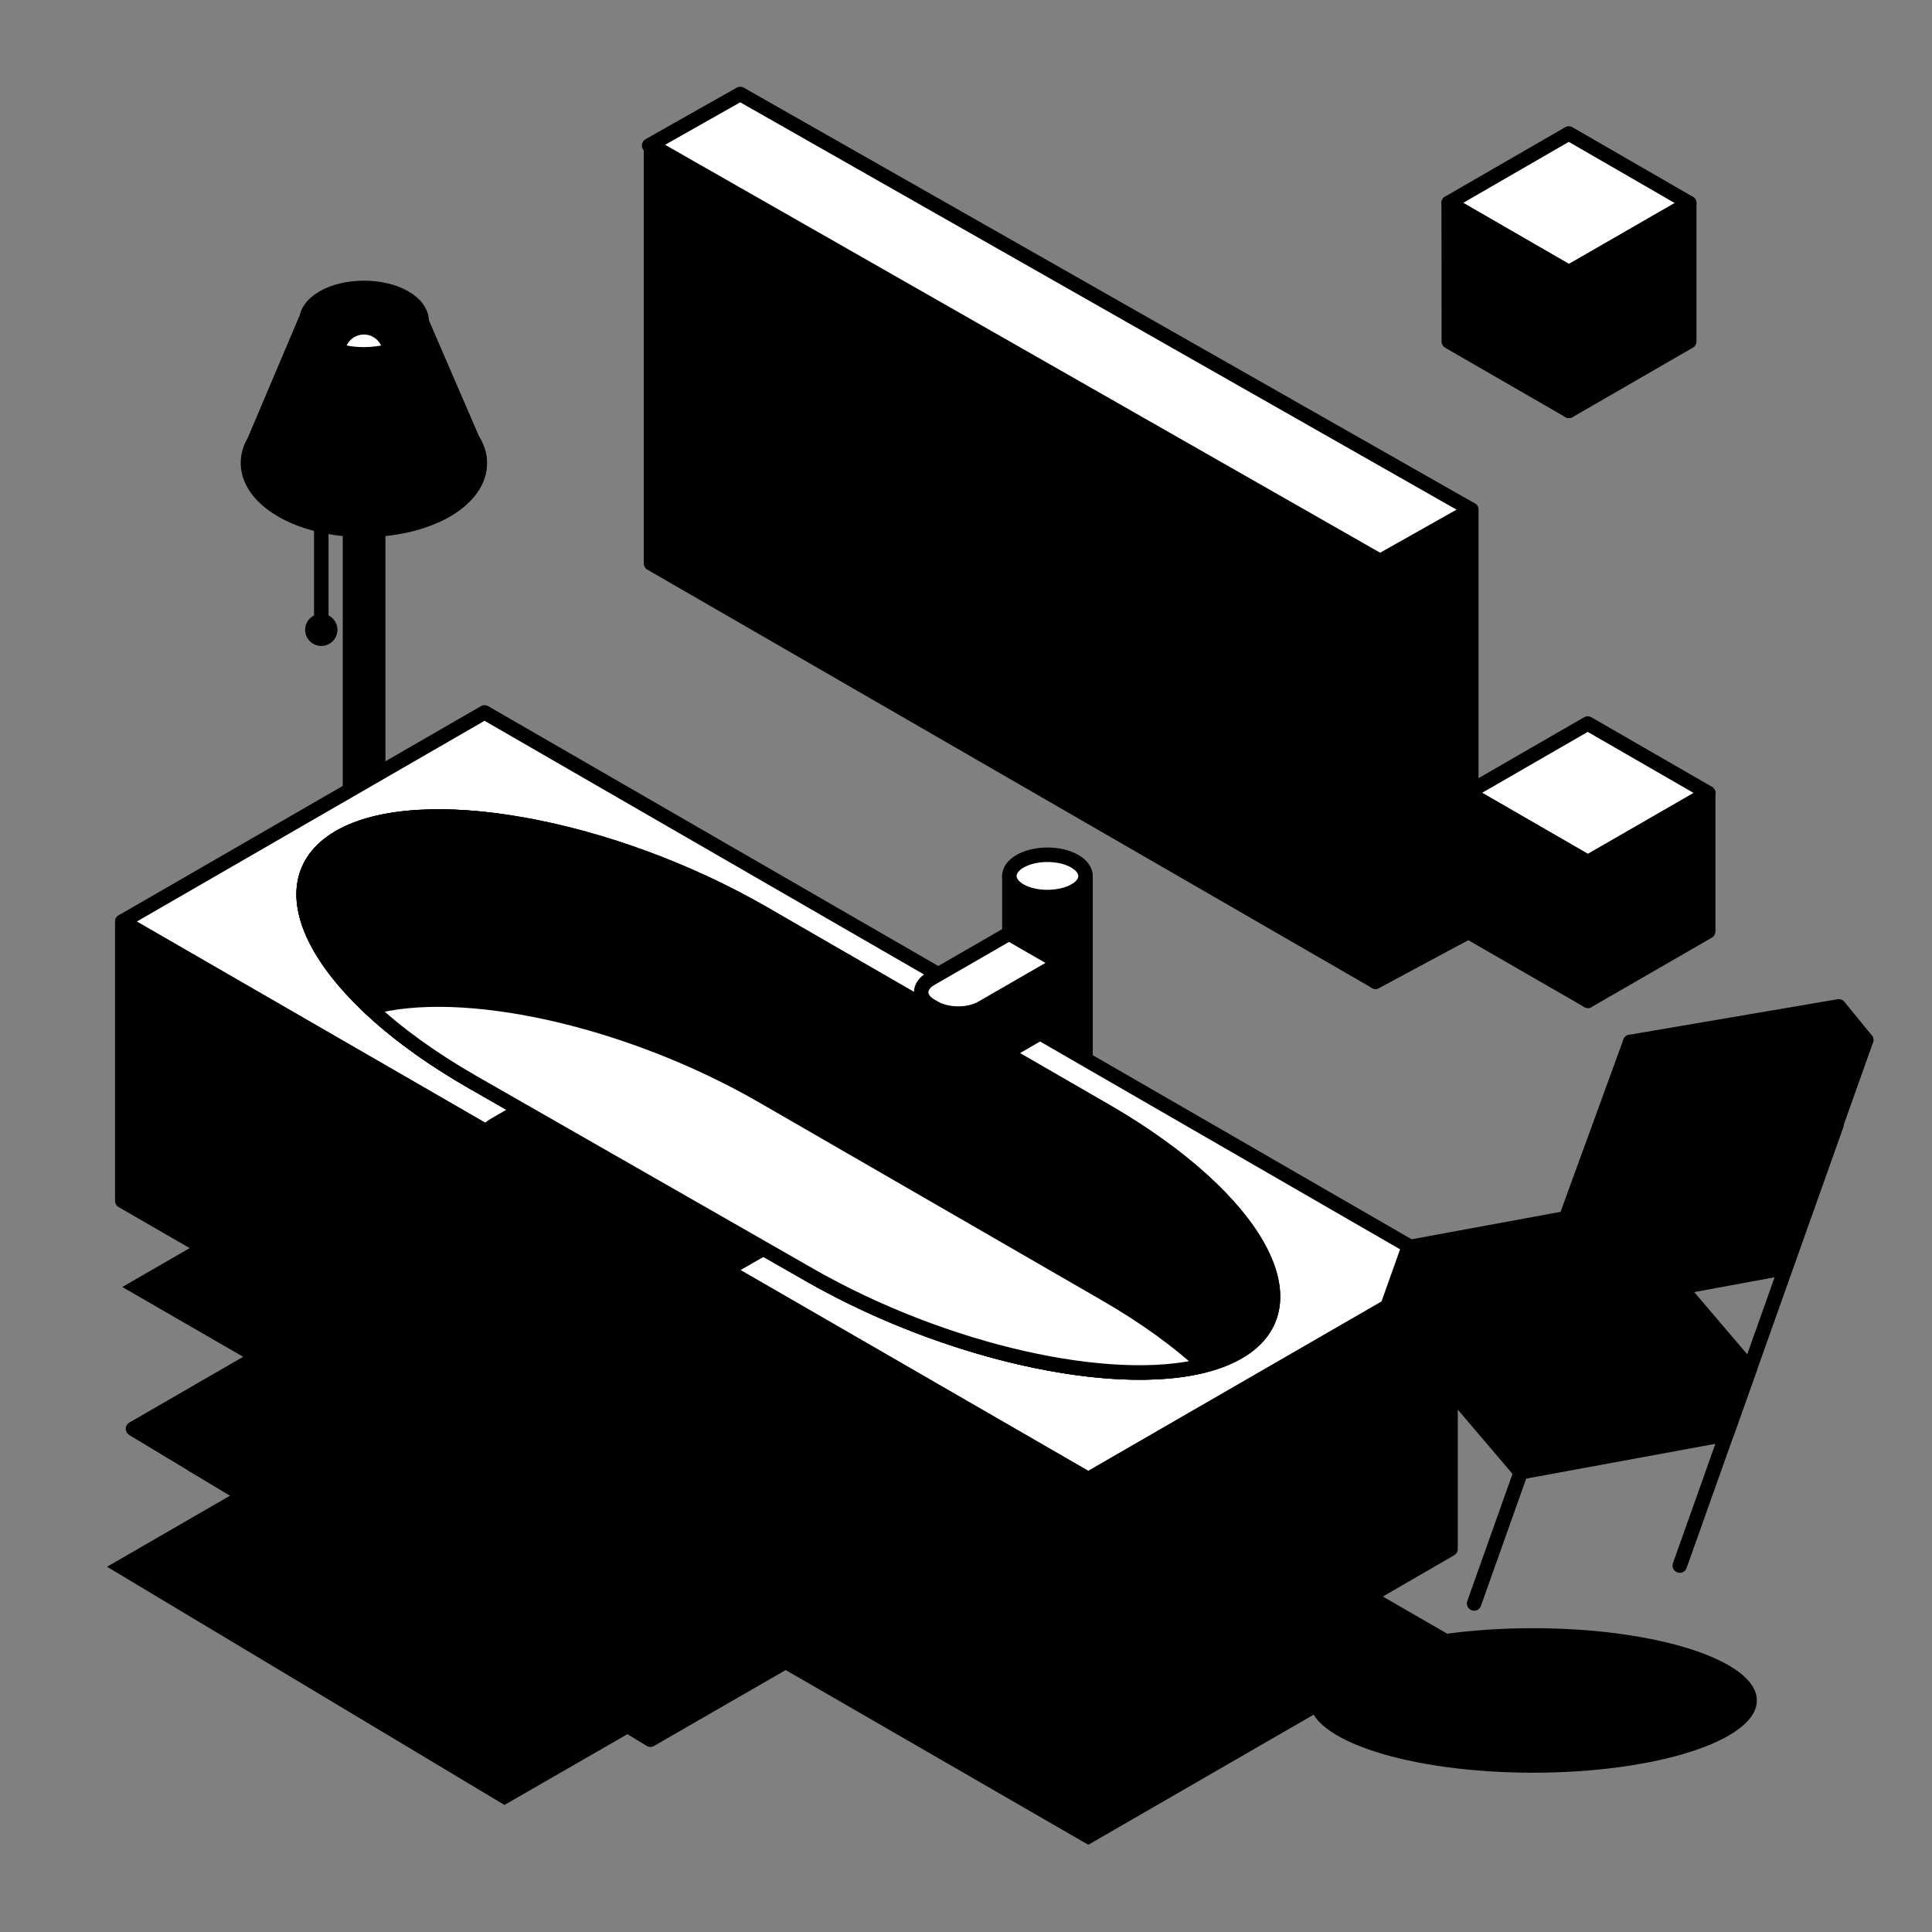 <svg width="200" height="200" viewBox="0 0 200 200" fill="none" xmlns="http://www.w3.org/2000/svg">
<rect x="0" y="0" width="200" height="200" fill="#808080" stroke="none"/>
<path d="M12.66 133.23L50.16 111.58L150.16 169.32L112.66 190.97L12.66 133.23Z" fill="#039C6F" style="fill:#039C6F;fill:color(display-p3 0.012 0.612 0.435);fill-opacity:1;"/>
<path d="M158.7 183.51C171.496 183.51 181.87 180.161 181.87 176.03C181.87 171.899 171.496 168.55 158.7 168.55C145.903 168.55 135.53 171.899 135.53 176.03C135.53 180.161 145.903 183.51 158.7 183.51Z" fill="#039C6F" style="fill:#039C6F;fill:color(display-p3 0.012 0.612 0.435);fill-opacity:1;"/>
<path d="M33.26 53.46V63.96" stroke="#141413" style="stroke:#141413;stroke:color(display-p3 0.078 0.078 0.074);stroke-opacity:1;" stroke-width="1.5" stroke-linecap="round" stroke-linejoin="round"/>
<path d="M33.26 66.87C34.182 66.87 34.93 66.122 34.93 65.2C34.93 64.278 34.182 63.53 33.26 63.53C32.337 63.53 31.59 64.278 31.59 65.2C31.59 66.122 32.337 66.87 33.26 66.87Z" fill="#141413" style="fill:#141413;fill:color(display-p3 0.078 0.078 0.074);fill-opacity:1;"/>
<path d="M48.89 45.47L43.58 33.18H31.61L26.32 45.66C24.88 48.09 25.83 50.9 29.18 52.83C33.85 55.53 41.5 55.53 46.17 52.84C49.6 50.86 50.51 47.95 48.89 45.48V45.47Z" fill="#EDB3F8" stroke="#141413" style="fill:#EDB3F8;fill:color(display-p3 0.929 0.702 0.973);fill-opacity:1;stroke:#141413;stroke:color(display-p3 0.078 0.078 0.074);stroke-opacity:1;" stroke-width="1.5" stroke-linecap="round" stroke-linejoin="round"/>
<path d="M48.89 45.47L43.58 33.18H38.33L41.28 33.25L45.27 53.3C45.58 53.16 45.88 53 46.16 52.84C49.59 50.86 50.5 47.95 48.88 45.48L48.89 45.47Z" fill="#141413" stroke="#141413" style="fill:#141413;fill:color(display-p3 0.078 0.078 0.074);fill-opacity:1;stroke:#141413;stroke:color(display-p3 0.078 0.078 0.074);stroke-opacity:1;" stroke-width="1.5" stroke-linecap="round" stroke-linejoin="round"/>
<path d="M33.45 35.68C31.13 34.34 31.13 32.15 33.45 30.81C35.77 29.47 39.57 29.47 41.9 30.81C44.23 32.15 44.23 34.35 41.9 35.68C39.57 37.01 35.78 37.01 33.45 35.68Z" fill="#FAC250" style="fill:#FAC250;fill:color(display-p3 0.98 0.761 0.314);fill-opacity:1;"/>
<path d="M33.45 35.68C31.13 34.34 31.13 32.15 33.45 30.81C35.77 29.47 39.57 29.47 41.9 30.81C44.23 32.15 44.23 34.35 41.9 35.68C39.57 37.01 35.78 37.01 33.45 35.68Z" stroke="#141413" style="stroke:#141413;stroke:color(display-p3 0.078 0.078 0.074);stroke-opacity:1;" stroke-width="1.5" stroke-linecap="round" stroke-linejoin="round"/>
<path d="M39.15 54.91H36.23V87.66H39.15V54.91Z" fill="#FAC250" stroke="#141413" style="fill:#FAC250;fill:color(display-p3 0.98 0.761 0.314);fill-opacity:1;stroke:#141413;stroke:color(display-p3 0.078 0.078 0.074);stroke-opacity:1;" stroke-width="1.5" stroke-linecap="round" stroke-linejoin="round"/>
<path d="M40.38 36.32C40.23 34.95 39.07 33.88 37.67 33.88C36.27 33.88 35.11 34.94 34.96 36.31C36.66 36.81 38.69 36.81 40.39 36.31L40.38 36.32Z" fill="white" stroke="#141413" style="fill:white;fill-opacity:1;stroke:#141413;stroke:color(display-p3 0.078 0.078 0.074);stroke-opacity:1;" stroke-width="1.5" stroke-linecap="round" stroke-linejoin="round"/>
<path d="M11.08 162.19L26.69 153.17L67.85 177.85L52.22 186.85L11.08 162.19Z" fill="#039C6F" style="fill:#039C6F;fill:color(display-p3 0.012 0.612 0.435);fill-opacity:1;"/>
<path d="M19.92 151.63L35.54 142.62L76.69 167.29L61.06 176.3L19.92 151.63Z" fill="#FAC250" stroke="#141413" style="fill:#FAC250;fill:color(display-p3 0.98 0.761 0.314);fill-opacity:1;stroke:#141413;stroke:color(display-p3 0.078 0.078 0.074);stroke-opacity:1;" stroke-width="1.5" stroke-linecap="round" stroke-linejoin="round"/>
<path d="M61.09 176.31L76.7 167.29L82.96 171.08L67.33 180.09L61.09 176.31Z" fill="#EDB3F8" stroke="#141413" style="fill:#EDB3F8;fill:color(display-p3 0.929 0.702 0.973);fill-opacity:1;stroke:#141413;stroke:color(display-p3 0.078 0.078 0.074);stroke-opacity:1;" stroke-width="1.5" stroke-linecap="round" stroke-linejoin="round"/>
<path d="M13.77 147.91L29.38 138.89L35.65 142.68L20.02 151.68L13.77 147.91Z" fill="#EDB3F8" stroke="#141413" style="fill:#EDB3F8;fill:color(display-p3 0.929 0.702 0.973);fill-opacity:1;stroke:#141413;stroke:color(display-p3 0.078 0.078 0.074);stroke-opacity:1;" stroke-width="1.5" stroke-linecap="round" stroke-linejoin="round"/>
<path d="M149.97 21L162.4 13.82L174.87 21.02L162.42 28.19L149.97 21Z" fill="white" stroke="#141413" style="fill:white;fill-opacity:1;stroke:#141413;stroke:color(display-p3 0.078 0.078 0.074);stroke-opacity:1;" stroke-width="1.5" stroke-linecap="round" stroke-linejoin="round"/>
<path d="M149.98 35.35L162.42 42.53V28.19L149.97 21L149.98 35.35Z" fill="#00ED94" stroke="#141413" style="fill:#00ED94;fill:color(display-p3 0 0.929 0.58);fill-opacity:1;stroke:#141413;stroke:color(display-p3 0.078 0.078 0.074);stroke-opacity:1;" stroke-width="1.5" stroke-linecap="round" stroke-linejoin="round"/>
<path d="M174.87 35.34V21.02L162.42 28.19V42.53L174.87 35.34Z" fill="#141413" stroke="#141413" style="fill:#141413;fill:color(display-p3 0.078 0.078 0.074);fill-opacity:1;stroke:#141413;stroke:color(display-p3 0.078 0.078 0.074);stroke-opacity:1;" stroke-width="1.5" stroke-linecap="round" stroke-linejoin="round"/>
<path d="M104.49 90.67V110.05C104.49 110.61 104.87 111.17 105.64 111.59C107.17 112.43 109.68 112.43 111.22 111.59C111.99 111.17 112.37 110.61 112.37 110.05V90.66H104.49V90.67Z" fill="#E1E0DF" stroke="#141413" style="fill:#E1E0DF;fill:color(display-p3 0.882 0.878 0.875);fill-opacity:1;stroke:#141413;stroke:color(display-p3 0.078 0.078 0.074);stroke-opacity:1;" stroke-width="1.5" stroke-linecap="round" stroke-linejoin="round"/>
<path d="M108.43 112.23C109.44 112.23 110.45 112.02 111.22 111.6C111.99 111.18 112.37 110.62 112.37 110.06V90.67H108.43V112.23Z" fill="#141413" stroke="#141413" style="fill:#141413;fill:color(display-p3 0.078 0.078 0.074);fill-opacity:1;stroke:#141413;stroke:color(display-p3 0.078 0.078 0.074);stroke-opacity:1;" stroke-width="1.5" stroke-linecap="round" stroke-linejoin="round"/>
<path d="M111.22 89.13C109.69 88.27 107.18 88.27 105.64 89.13C104.1 89.99 104.11 91.38 105.64 92.23C107.17 93.08 109.68 93.07 111.22 92.23C112.76 91.39 112.75 89.99 111.22 89.13Z" fill="white" stroke="#141413" style="fill:white;fill-opacity:1;stroke:#141413;stroke:color(display-p3 0.078 0.078 0.074);stroke-opacity:1;" stroke-width="1.5" stroke-linecap="round" stroke-linejoin="round"/>
<path d="M12.66 95.4L50.16 73.75L150.16 131.48L112.66 153.13L12.66 95.4Z" fill="white" stroke="#141413" style="fill:white;fill-opacity:1;stroke:#141413;stroke:color(display-p3 0.078 0.078 0.074);stroke-opacity:1;" stroke-width="1.5" stroke-linecap="round" stroke-linejoin="round"/>
<path d="M12.66 124.31V95.4L112.66 153.13V182.05L12.66 124.31Z" fill="#E1E0DF" stroke="#141413" style="fill:#E1E0DF;fill:color(display-p3 0.882 0.878 0.875);fill-opacity:1;stroke:#141413;stroke:color(display-p3 0.078 0.078 0.074);stroke-opacity:1;" stroke-width="1.5" stroke-linecap="round" stroke-linejoin="round"/>
<path d="M150.16 160.35V131.48L112.66 153.13V182.05L150.16 160.35Z" fill="#141413" stroke="#141413" style="fill:#141413;fill:color(display-p3 0.078 0.078 0.074);fill-opacity:1;stroke:#141413;stroke:color(display-p3 0.078 0.078 0.074);stroke-opacity:1;" stroke-width="1.5" stroke-linecap="round" stroke-linejoin="round"/>
<path d="M54.73 114.41L51.1 116.51C50.52 116.84 50.16 117.46 50.16 118.13V131.48L75.16 145.92V132.56C75.16 131.89 75.52 131.27 76.1 130.94L79.83 128.79L54.73 114.41Z" fill="#EDB3F8" stroke="#141413" style="fill:#EDB3F8;fill:color(display-p3 0.929 0.702 0.973);fill-opacity:1;stroke:#141413;stroke:color(display-p3 0.078 0.078 0.074);stroke-opacity:1;" stroke-width="1.5" stroke-linecap="round" stroke-linejoin="round"/>
<path d="M50.16 131.48L75.16 145.92V150.01L50.16 135.58V131.48Z" fill="#FAC250" stroke="#141413" style="fill:#FAC250;fill:color(display-p3 0.98 0.761 0.314);fill-opacity:1;stroke:#141413;stroke:color(display-p3 0.078 0.078 0.074);stroke-opacity:1;" stroke-width="1.5" stroke-linecap="round" stroke-linejoin="round"/>
<path d="M48.96 112.04C33.05 102.93 26.81 91.53 35.1 86.69C43.39 81.85 63.16 85.4 79.04 94.56L114.44 115C130.32 124.17 136.42 135.45 127.99 140.08C119.57 144.71 99.66 141.05 83.74 131.94L48.96 112.04Z" fill="#E1E0DF" style="fill:#E1E0DF;fill:color(display-p3 0.882 0.878 0.875);fill-opacity:1;"/>
<path d="M48.96 112.04C33.05 102.93 26.81 91.53 35.1 86.69C43.39 81.85 63.16 85.4 79.04 94.56L114.44 115C130.32 124.17 136.42 135.45 127.99 140.08C119.57 144.71 99.66 141.05 83.74 131.94L48.96 112.04Z" stroke="#141413" style="stroke:#141413;stroke:color(display-p3 0.078 0.078 0.074);stroke-opacity:1;" stroke-width="1.5" stroke-linecap="round" stroke-linejoin="round"/>
<path d="M48.96 112.04C33.05 102.93 26.81 91.53 35.1 86.69C43.39 81.85 63.16 85.4 79.04 94.56L114.44 115C130.32 124.17 136.42 135.45 127.99 140.08C119.57 144.71 99.66 141.05 83.74 131.94L48.96 112.04Z" fill="#E1E0DF" style="fill:#E1E0DF;fill:color(display-p3 0.882 0.878 0.875);fill-opacity:1;"/>
<path d="M48.96 112.04C33.05 102.93 26.81 91.53 35.1 86.69C43.39 81.85 63.16 85.4 79.04 94.56L114.44 115C130.32 124.17 136.42 135.45 127.99 140.08C119.57 144.71 99.66 141.05 83.74 131.94L48.96 112.04Z" stroke="#141413" style="stroke:#141413;stroke:color(display-p3 0.078 0.078 0.074);stroke-opacity:1;" stroke-width="1.5" stroke-linecap="round" stroke-linejoin="round"/>
<path d="M51.96 85.02C44.94 84.04 38.84 84.51 35.1 86.69C27.52 91.12 32.09 101.04 45.11 109.67L52.03 103.37L51.96 85.02Z" fill="#141413" stroke="#141413" style="fill:#141413;fill:color(display-p3 0.078 0.078 0.074);fill-opacity:1;stroke:#141413;stroke:color(display-p3 0.078 0.078 0.074);stroke-opacity:1;" stroke-width="1.5" stroke-linecap="round" stroke-linejoin="round"/>
<path d="M83.73 131.94C97.84 140.02 115.09 143.8 124.69 141.33C121.97 138.83 118.53 136.32 114.42 133.95L79.02 113.51C64.92 105.37 47.74 101.67 38.27 104.33C41.06 106.95 44.65 109.57 48.94 112.03L83.72 131.93L83.73 131.94Z" fill="white" stroke="#141413" style="fill:white;fill-opacity:1;stroke:#141413;stroke:color(display-p3 0.078 0.078 0.074);stroke-opacity:1;" stroke-width="1.5" stroke-linecap="round" stroke-linejoin="round"/>
<path d="M104.47 98.28L93.88 106.58L99.2 109.59L109.73 101.32L104.47 98.28Z" fill="#E1E0DF" stroke="#141413" style="fill:#E1E0DF;fill:color(display-p3 0.882 0.878 0.875);fill-opacity:1;stroke:#141413;stroke:color(display-p3 0.078 0.078 0.074);stroke-opacity:1;" stroke-width="1.5" stroke-linecap="round" stroke-linejoin="round"/>
<path d="M109.73 101.32V105.76L99.2 111.84V109.59L109.73 101.32Z" fill="#141413" stroke="#141413" style="fill:#141413;fill:color(display-p3 0.078 0.078 0.074);fill-opacity:1;stroke:#141413;stroke:color(display-p3 0.078 0.078 0.074);stroke-opacity:1;" stroke-width="1.5" stroke-linecap="round" stroke-linejoin="round"/>
<path d="M93.88 106.58L99.2 109.59V111.84L93.93 108.8L93.88 106.58Z" fill="#E1E0DF" stroke="#141413" style="fill:#E1E0DF;fill:color(display-p3 0.882 0.878 0.875);fill-opacity:1;stroke:#141413;stroke:color(display-p3 0.078 0.078 0.074);stroke-opacity:1;" stroke-width="1.5" stroke-linecap="round" stroke-linejoin="round"/>
<path d="M109.73 99.68L107.3 101.08L101.63 104.35C100.29 105.12 98.1 105.12 96.76 104.35L96.36 104.12C95.02 103.35 95.03 102.08 96.36 101.31L102.03 98.04L104.45 96.64L106.86 98.03C106.86 98.03 106.87 98.03 106.88 98.04L107.28 98.27L109.71 99.67L109.73 99.68Z" fill="white" stroke="#141413" style="fill:white;fill-opacity:1;stroke:#141413;stroke:color(display-p3 0.078 0.078 0.074);stroke-opacity:1;" stroke-width="1.5" stroke-linecap="round" stroke-linejoin="round"/>
<path d="M76.63 9.73L67.2 15.06L142.39 101.62L152.3 96.3V52.76L76.63 9.73Z" fill="white" stroke="#141413" style="fill:white;fill-opacity:1;stroke:#141413;stroke:color(display-p3 0.078 0.078 0.074);stroke-opacity:1;" stroke-width="1.5" stroke-linecap="round" stroke-linejoin="round"/>
<path d="M67.39 15.02V58.32L142.39 101.62L142.87 58.08L67.39 15.02Z" fill="#E1E0DF" stroke="#141413" style="fill:#E1E0DF;fill:color(display-p3 0.882 0.878 0.875);fill-opacity:1;stroke:#141413;stroke:color(display-p3 0.078 0.078 0.074);stroke-opacity:1;" stroke-width="1.5" stroke-linecap="round" stroke-linejoin="round"/>
<path d="M69.67 19.19V57.01L140.41 97.33V59.51L69.67 19.19Z" fill="#2D7DFE" stroke="#141413" style="fill:#2D7DFE;fill:color(display-p3 0.176 0.49 0.996);fill-opacity:1;stroke:#141413;stroke:color(display-p3 0.078 0.078 0.074);stroke-opacity:1;" stroke-width="1.5" stroke-linecap="round" stroke-linejoin="round"/>
<path d="M140.41 78.43L69.77 39.25L69.67 19.19L140.41 59.51V78.43Z" fill="#60DDF2" stroke="#141413" style="fill:#60DDF2;fill:color(display-p3 0.377 0.867 0.949);fill-opacity:1;stroke:#141413;stroke:color(display-p3 0.078 0.078 0.074);stroke-opacity:1;" stroke-width="1.5" stroke-linecap="round" stroke-linejoin="round"/>
<path d="M69.77 36.09L140.411 75.27" stroke="#141413" style="stroke:#141413;stroke:color(display-p3 0.078 0.078 0.074);stroke-opacity:1;" stroke-width="1.5" stroke-linecap="round" stroke-linejoin="round"/>
<path d="M69.77 32.92L140.411 72.1" stroke="#141413" style="stroke:#141413;stroke:color(display-p3 0.078 0.078 0.074);stroke-opacity:1;" stroke-width="1.5" stroke-linecap="round" stroke-linejoin="round"/>
<path d="M69.77 29.76L140.411 68.94" stroke="#141413" style="stroke:#141413;stroke:color(display-p3 0.078 0.078 0.074);stroke-opacity:1;" stroke-width="1.5" stroke-linecap="round" stroke-linejoin="round"/>
<path d="M69.77 26.6L140.411 65.78" stroke="#141413" style="stroke:#141413;stroke:color(display-p3 0.078 0.078 0.074);stroke-opacity:1;" stroke-width="1.5" stroke-linecap="round" stroke-linejoin="round"/>
<path d="M69.77 23.44L140.411 62.61" stroke="#141413" style="stroke:#141413;stroke:color(display-p3 0.078 0.078 0.074);stroke-opacity:1;" stroke-width="1.5" stroke-linecap="round" stroke-linejoin="round"/>
<path d="M142.87 58.08L152.3 52.76V96.3L142.39 101.62L142.87 58.08Z" fill="#141413" stroke="#141413" style="fill:#141413;fill:color(display-p3 0.078 0.078 0.074);fill-opacity:1;stroke:#141413;stroke:color(display-p3 0.078 0.078 0.074);stroke-opacity:1;" stroke-width="1.5" stroke-linecap="round" stroke-linejoin="round"/>
<path d="M107.56 78.58L101.19 74.94V37.12L107.56 40.76V78.58Z" fill="#141413" style="fill:#141413;fill:color(display-p3 0.078 0.078 0.074);fill-opacity:1;"/>
<path d="M145.81 129.11L167.1 125.19L181.14 141.67L159.85 145.59L145.81 129.11Z" fill="#00ED94" stroke="#141413" style="fill:#00ED94;fill:color(display-p3 0 0.929 0.58);fill-opacity:1;stroke:#141413;stroke:color(display-p3 0.078 0.078 0.074);stroke-opacity:1;" stroke-width="1.5" stroke-linecap="round" stroke-linejoin="round"/>
<path d="M143.38 135.93L145.81 129.11L159.85 145.59L157.42 152.41L143.38 135.93Z" fill="#039C6F" stroke="#141413" style="fill:#039C6F;fill:color(display-p3 0.012 0.612 0.435);fill-opacity:1;stroke:#141413;stroke:color(display-p3 0.078 0.078 0.074);stroke-opacity:1;" stroke-width="1.5" stroke-linecap="round" stroke-linejoin="round"/>
<path d="M159.85 145.59L181.14 141.67L178.72 148.49L157.42 152.41L159.85 145.59Z" fill="#141413" stroke="#141413" style="fill:#141413;fill:color(display-p3 0.078 0.078 0.074);fill-opacity:1;stroke:#141413;stroke:color(display-p3 0.078 0.078 0.074);stroke-opacity:1;" stroke-width="1.5" stroke-linecap="round" stroke-linejoin="round"/>
<path d="M171.9 111.58L193.19 107.66L184.8 131.26L163.5 135.18L171.9 111.58Z" fill="#141413" stroke="#141413" style="fill:#141413;fill:color(display-p3 0.078 0.078 0.074);fill-opacity:1;stroke:#141413;stroke:color(display-p3 0.078 0.078 0.074);stroke-opacity:1;" stroke-width="1.5" stroke-linecap="round" stroke-linejoin="round"/>
<path d="M168.76 107.86L190.35 104.18L193.19 107.66L171.9 111.58L168.76 107.86Z" fill="#00ED94" stroke="#141413" style="fill:#00ED94;fill:color(display-p3 0 0.929 0.58);fill-opacity:1;stroke:#141413;stroke:color(display-p3 0.078 0.078 0.074);stroke-opacity:1;" stroke-width="1.5" stroke-linecap="round" stroke-linejoin="round"/>
<path d="M157.78 151.42L168.64 120.86" stroke="#141413" style="stroke:#141413;stroke:color(display-p3 0.078 0.078 0.074);stroke-opacity:1;" stroke-width="1.5" stroke-linecap="round" stroke-linejoin="round"/>
<path d="M179.13 147.34L190.11 116.45" stroke="#141413" style="stroke:#141413;stroke:color(display-p3 0.078 0.078 0.074);stroke-opacity:1;" stroke-width="1.5" stroke-linecap="round" stroke-linejoin="round"/>
<path d="M143.23 136.37L138.56 149.51" stroke="#F4F3F2" style="stroke:#F4F3F2;stroke:color(display-p3 0.957 0.953 0.949);stroke-opacity:1;" stroke-width="1.5" stroke-linecap="round" stroke-linejoin="round"/>
<path d="M157.78 151.42L152.6 165.99" stroke="#141413" style="stroke:#141413;stroke:color(display-p3 0.078 0.078 0.074);stroke-opacity:1;" stroke-width="1.5" stroke-linecap="round" stroke-linejoin="round"/>
<path d="M179.07 147.5L173.89 162.07" stroke="#141413" style="stroke:#141413;stroke:color(display-p3 0.078 0.078 0.074);stroke-opacity:1;" stroke-width="1.5" stroke-linecap="round" stroke-linejoin="round"/>
<path d="M168.76 107.86L171.9 111.58L163.5 135.18L160.26 131.17L168.76 107.86Z" fill="#039C6F" stroke="#141413" style="fill:#039C6F;fill:color(display-p3 0.012 0.612 0.435);fill-opacity:1;stroke:#141413;stroke:color(display-p3 0.078 0.078 0.074);stroke-opacity:1;" stroke-width="1.5" stroke-linecap="round" stroke-linejoin="round"/>
<path d="M143.38 135.93L148.42 141.85" stroke="#F4F3F2" style="stroke:#F4F3F2;stroke:color(display-p3 0.957 0.953 0.949);stroke-opacity:1;" stroke-width="1.5" stroke-linecap="round" stroke-linejoin="round"/>
<path d="M151.93 82.07L164.36 74.9L176.83 82.09L164.38 89.26L151.93 82.07Z" fill="white" stroke="#141413" style="fill:white;fill-opacity:1;stroke:#141413;stroke:color(display-p3 0.078 0.078 0.074);stroke-opacity:1;" stroke-width="1.5" stroke-linecap="round" stroke-linejoin="round"/>
<path d="M151.94 96.43L164.38 103.6V89.26L151.93 82.07L151.94 96.43Z" fill="#00ED94" stroke="#141413" style="fill:#00ED94;fill:color(display-p3 0 0.929 0.58);fill-opacity:1;stroke:#141413;stroke:color(display-p3 0.078 0.078 0.074);stroke-opacity:1;" stroke-width="1.5" stroke-linecap="round" stroke-linejoin="round"/>
<path d="M176.83 96.42V82.09L164.38 89.26V103.6L176.83 96.42Z" fill="#141413" stroke="#141413" style="fill:#141413;fill:color(display-p3 0.078 0.078 0.074);fill-opacity:1;stroke:#141413;stroke:color(display-p3 0.078 0.078 0.074);stroke-opacity:1;" stroke-width="1.5" stroke-linecap="round" stroke-linejoin="round"/>
</svg>
